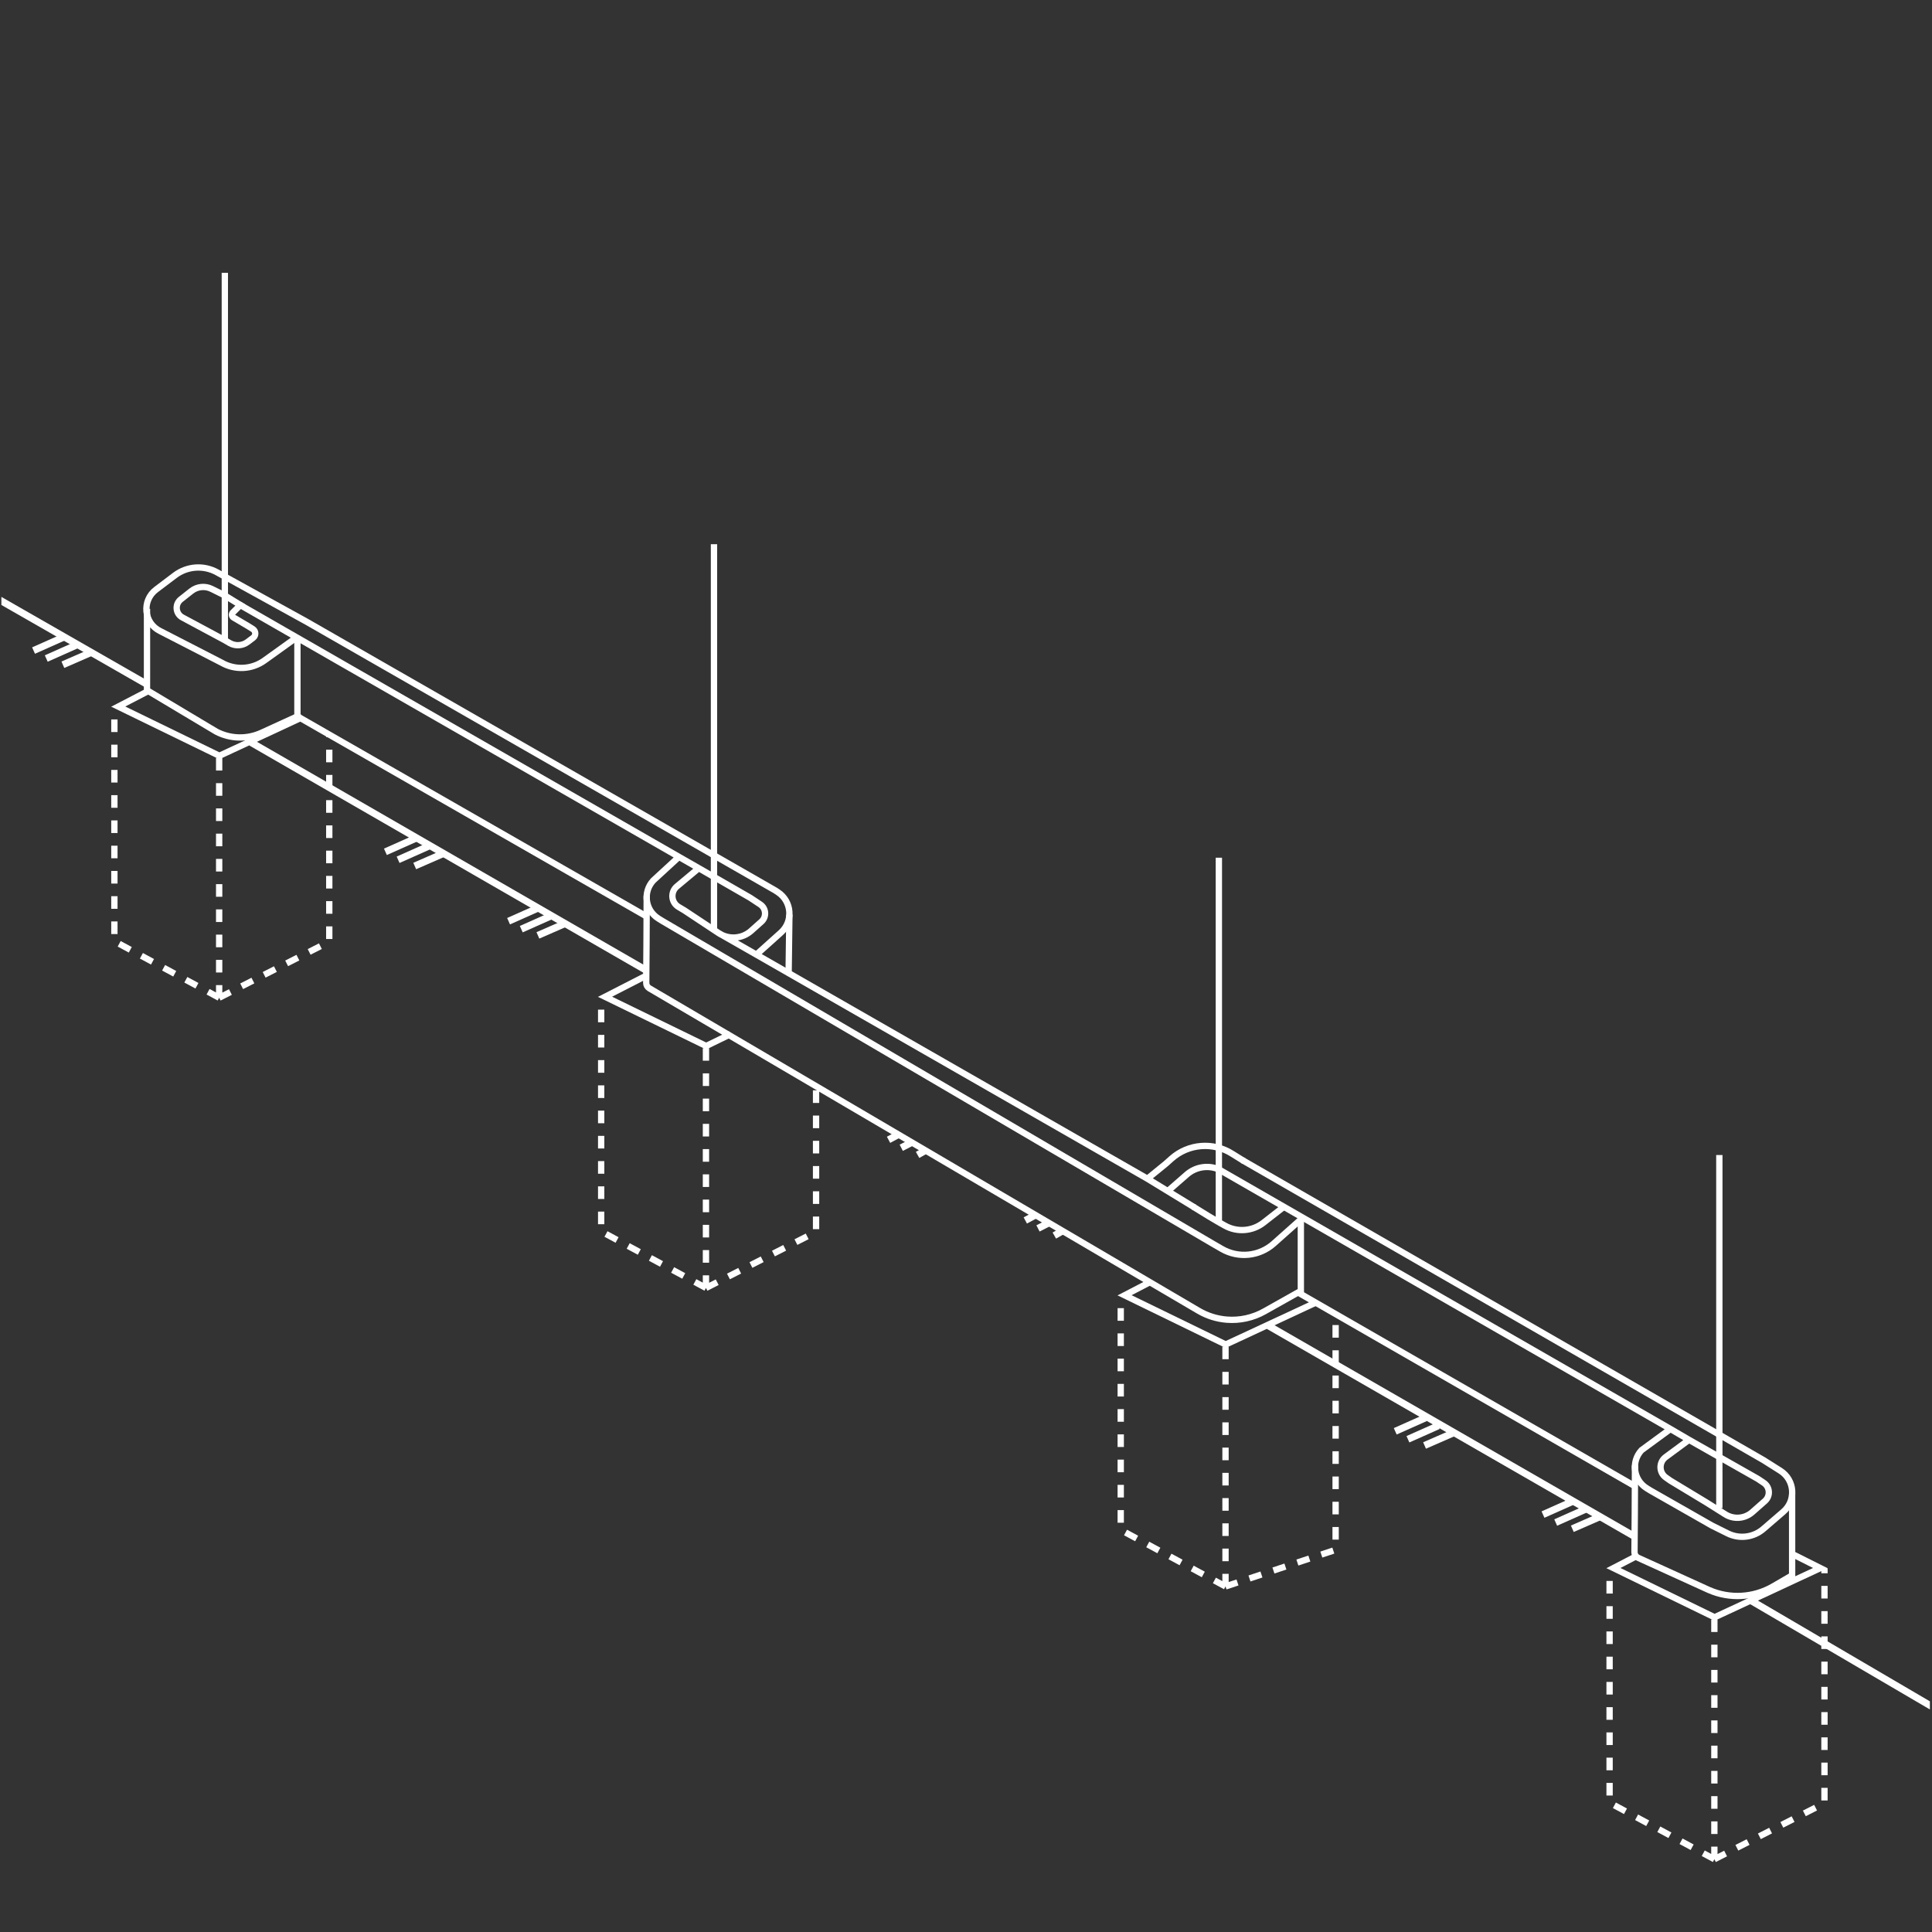 <svg width="551" height="551" viewBox="0 0 551 551" fill="none" xmlns="http://www.w3.org/2000/svg">
<rect x="0" y="0" width="551" height="551" fill="#333333" stroke="none"/>
<g clip-path="url(#clip0_1306_8063)">
<path d="M203.625 265.503L203.625 155.203" stroke="white" stroke-width="1.8"/>
<path d="M87.523 177.356L61.91 163.223C58.084 161.112 53.375 161.449 49.888 164.083L44.524 168.136C40.35 171.29 41.001 177.745 45.72 180.002V180.002L63.223 189.004V189.004C67.062 191.197 71.827 190.95 75.418 188.372L84.596 181.782M87.523 177.356L221.125 253.966L221.853 254.447C225.846 257.08 226.271 262.778 222.711 265.973L215.715 272.254M87.523 177.356L89.323 178.388M68.173 172.354L84.596 181.782M199.277 247.6L213.974 256.054L216.801 257.925C218.508 259.054 218.684 261.494 217.156 262.857L214.241 265.456C211.639 267.778 207.792 268.034 204.905 266.078V266.078M199.277 247.6L193.057 252.797C191.153 254.388 191.392 257.383 193.524 258.653L195.204 259.654L204.905 266.078M199.277 247.6L193.634 244.378M84.596 181.782L193.634 244.378M215.715 272.254L204.905 266.078M215.715 272.254L327.238 336.165M193.634 244.378L186.313 251.112V251.112C183.288 254.382 183.987 259.597 187.766 261.954L188.802 262.6L345.881 354.702L348.457 356.189C353.187 358.919 359.131 358.32 363.221 354.702V354.702L370.931 347.833M354.821 331.169L351.521 329.118V329.118C346.07 325.591 338.934 326.141 334.088 330.462L332.467 331.908L327.238 336.165M327.238 336.165L340.705 344.384" stroke="white" stroke-width="1.8"/>
<path d="M354.303 330.859L502.973 416.436L507.731 419.442C511.876 422.061 512.312 427.94 508.6 431.142L502.973 435.996V435.996C500.141 438.472 496.095 438.996 492.726 437.321L488.268 435.106L470.65 425.07L469.614 424.424C465.835 422.067 465.136 416.852 468.161 413.582V413.582L476.405 407.541M481.698 410.632L501.318 421.759L502.999 422.881C504.776 424.067 504.97 426.605 503.394 428.047V428.047L499.761 431.251V431.251C497.607 433.151 494.458 433.404 492.028 431.873L486.753 428.548L476.405 422.293L475.118 421.394C473.099 419.984 473.06 417.009 475.041 415.547L481.698 410.632ZM481.698 410.632L476.405 407.541M346.866 333.086L476.405 407.541" stroke="white" stroke-width="1.8"/>
<path d="M41.923 173.637V196.854L61.656 208.643V208.643C65.672 210.753 70.438 210.883 74.563 208.997L84.823 204.304M84.823 204.304V181.804M84.823 204.304L184.182 261.242" stroke="white" stroke-width="1.8"/>
<path d="M369.793 368.375L466.03 423.718" stroke="white" stroke-width="1.8"/>
<path d="M184.441 255.455C184.441 262.811 184.332 276.454 184.3 280.298C184.294 280.942 184.633 281.532 185.189 281.858L341.827 373.827C344.27 375.261 347.006 376.127 349.829 376.358V376.358C353.575 376.664 357.326 375.844 360.601 374.002L370.995 368.158V347.408" stroke="white" stroke-width="1.8"/>
<path d="M466.291 417.928C466.291 425.199 466.184 438.612 466.151 442.634C466.145 443.345 466.558 443.993 467.206 444.288L487.417 453.479V453.479C493.328 456.061 500.115 455.673 505.693 452.434L511.109 449.29V426.045" stroke="white" stroke-width="1.8"/>
<path d="M64.123 182.588L65.473 183.383V183.383C67.108 184.334 69.154 184.207 70.66 183.063L72.205 181.889C73.052 181.246 72.992 179.953 72.089 179.391L70.68 178.514L66.592 176.104C66.084 175.805 65.996 175.105 66.416 174.69L68.566 172.561L64.091 169.808L60.385 167.969C58.485 167.026 56.211 167.264 54.547 168.579L51.565 170.936C49.773 172.351 50.077 175.153 52.13 176.152V176.152L64.123 182.588ZM64.123 182.588V77.803" stroke="white" stroke-width="1.8"/>
<path d="M347.616 333.503V333.503C344.54 332.203 340.993 332.771 338.477 334.966L333.217 339.556M340.334 344.174L344.809 346.926L347.616 348.581M347.616 348.581L349.294 349.526C352.81 351.508 357.173 351.181 360.355 348.698L366.152 344.174M347.616 348.581V244.622" stroke="white" stroke-width="1.8"/>
<path d="M225.136 260.834L224.913 277.301" stroke="white" stroke-width="1.8"/>
<path d="M184.244 278.287L172.558 284.279L201.395 298.315L208.356 294.929" stroke="white" stroke-width="1.8"/>
<path d="M201.336 367.314L232.738 351.317V309.702M201.336 367.314L171.454 351.191V284.314M201.336 367.314V298.089" stroke="white" stroke-width="1.8" stroke-dasharray="3.6 3.6"/>
<path d="M328.105 365.586L320.732 369.412L349.569 383.448L375.467 371.396" stroke="white" stroke-width="1.8"/>
<path d="M349.511 452.447L380.913 442.008V375.008M349.511 452.447L319.629 436.324V369.447M349.511 452.447V383.222" stroke="white" stroke-width="1.8" stroke-dasharray="3.6 3.6"/>
<path d="M42.262 197.088L33.727 201.517L62.564 215.553L86.206 204.552" stroke="white" stroke-width="1.8"/>
<path d="M62.505 284.553L93.907 268.555V209.748M62.505 284.553L32.623 268.429V201.553M62.505 284.553V215.327" stroke="white" stroke-width="1.8" stroke-dasharray="3.6 3.6"/>
<path d="M467.168 443.571L460.152 447.211L488.989 461.248L519.152 447.211L511.556 443.41" stroke="white" stroke-width="1.8"/>
<path d="M488.931 530.248L520.333 514.251V447.251M488.931 530.248L459.049 514.124V447.248M488.931 530.248V461.023" stroke="white" stroke-width="1.8" stroke-dasharray="3.6 3.6"/>
<path d="M490.349 430.106V329.41" stroke="white" stroke-width="1.8"/>
<path d="M-14.606 162.791L41.894 195.157M556.368 489.869L499.212 456.385M71.599 211.743L184.394 276.787M361.759 378.105L465.894 438.041" stroke="white" stroke-width="2"/>
<path d="M118.572 239.08L109.916 242.935" stroke="white" stroke-width="2"/>
<path d="M122.193 241.35L113.537 245.205" stroke="white" stroke-width="2"/>
<path d="M126.38 243.445L118.279 246.982" stroke="white" stroke-width="2"/>
<path d="M256.604 323.357L253.412 325.07" stroke="white" stroke-width="2"/>
<path d="M260.323 325.654L257.033 327.34" stroke="white" stroke-width="2"/>
<path d="M264.315 327.896L261.69 329.373" stroke="white" stroke-width="2"/>
<path d="M406.57 404.348L397.914 408.203" stroke="white" stroke-width="2"/>
<path d="M410.191 406.617L401.535 410.472" stroke="white" stroke-width="2"/>
<path d="M414.378 408.713L406.277 412.249" stroke="white" stroke-width="2"/>
<path d="M295.604 346.357L292.412 348.07" stroke="white" stroke-width="2"/>
<path d="M299.323 348.654L296.033 350.34" stroke="white" stroke-width="2"/>
<path d="M303.315 350.896L300.69 352.373" stroke="white" stroke-width="2"/>
<path d="M448.713 428.096L440.057 431.951" stroke="white" stroke-width="2"/>
<path d="M452.334 430.366L443.678 434.22" stroke="white" stroke-width="2"/>
<path d="M456.521 432.461L448.42 435.997" stroke="white" stroke-width="2"/>
<path d="M153.698 258.869L145.042 262.724" stroke="white" stroke-width="2"/>
<path d="M157.319 261.139L148.663 264.994" stroke="white" stroke-width="2"/>
<path d="M161.506 263.234L153.405 266.771" stroke="white" stroke-width="2"/>
<path d="M18.225 181.682L9.569 185.537" stroke="white" stroke-width="2"/>
<path d="M21.846 183.951L13.19 187.806" stroke="white" stroke-width="2"/>
<path d="M26.034 186.047L17.932 189.583" stroke="white" stroke-width="2"/>
</g>
<defs>
<clipPath id="clip0_1306_8063">
<rect width="550" height="550" fill="white" transform="translate(0.394 0.119)"/>
</clipPath>
</defs>
</svg>
